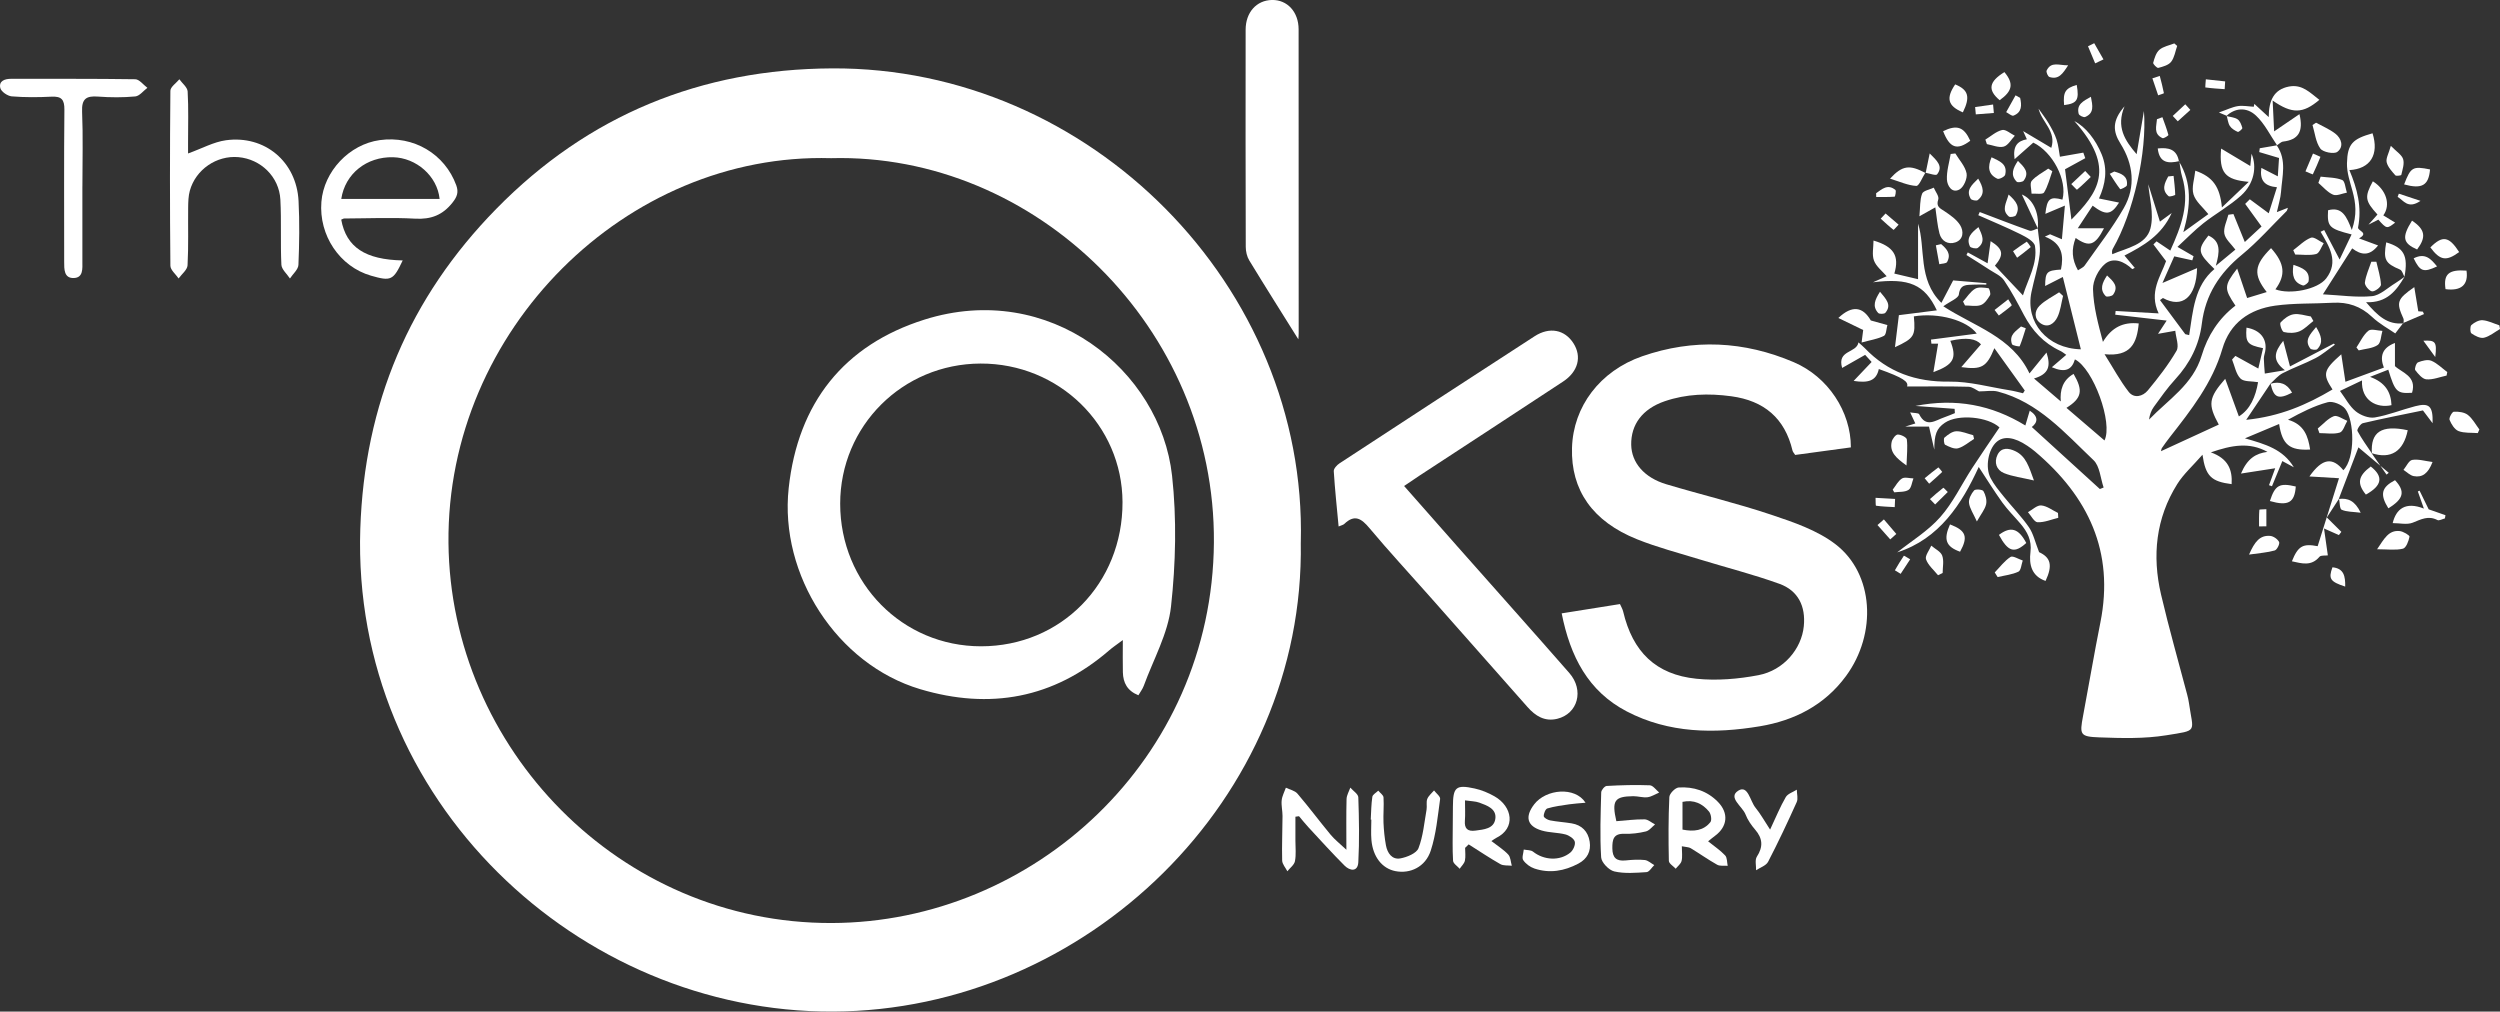<?xml version="1.0" encoding="UTF-8"?>
<svg id="Layer_2" data-name="Layer 2" xmlns="http://www.w3.org/2000/svg" viewBox="0 0 1035.4 418.96">
  <rect x="0" y="0" width="1035.4" height="418.96" fill="#333333" stroke="none"/>
  <defs>
    <style>
      .cls-1 {
        fill: #fff;
      }
    </style>
  </defs>
  <g id="Layer_1-2" data-name="Layer 1">
    <g>
      <path class="cls-1" d="m538.73,224.66c1.76,106.31-89,193.85-193.72,194.29-105.42.45-199.49-87.43-195.79-199.91,1.7-51.73,20.27-95.74,56.27-132.49,38.14-38.94,84.92-57.94,139.11-58.23,106.97-.58,196.84,90.37,194.14,196.33Zm-194.55-159.15c-84.8-2.47-159.25,71.16-158.44,159.29.78,85.08,70.91,157.73,158.71,157.48,83.58-.24,157.58-67.78,158.3-157.52.71-88.95-73.97-161.49-158.56-159.25Z"/>
      <path class="cls-1" d="m843.96,94.61c.31,3.62,1.21,7.3.78,10.83-.64,5.25-2.33,10.36-3.4,15.57-2.57,12.43,6.47,23.33,20.47,23.66-2.51-10.08-4.97-19.92-7.47-29.95-2.36,1.2-4.64,2.37-7.32,3.73.07-5.88.67-6.42,6.55-6.81,1.13-5.64.7-10.77-6.66-13.65.71-.32,1.43-.65,2.14-.97,1.33.56,2.65,1.12,4.91,2.07.42-4.7.81-9.1,1.24-13.94-3.14,1.33-5.45,2.3-8.09,3.42.66-6.34,1.96-7.29,7.07-5.89,2.16-8.05-4.13-19.83-12.07-23.61-2.45,2.17-4.68,4.14-7.75,6.86-.81-5.62,1.34-7.54,5.09-8.25-.43-.94-.76-1.67-1.54-3.38,4.28,2.54,7.78,4.62,11.66,6.93,2.21-6.81-3.91-10.61-5.28-16.21,1.41,2.02,2.94,3.96,4.19,6.07,1.26,2.14,2.51,4.36,3.27,6.71.8,2.46,1.02,5.11,1.39,7.11,3.49-.61,6.59-1.16,9.69-1.7.27.77.54,1.53.81,2.3-2.79,1.53-5.58,3.06-8.38,4.59.81,6.44,1.72,13.55,2.64,20.84,10.72-10.93,18.85-21.05,1.22-40.79,4.66,2.36,8.82,7.68,11.32,13.8,2.56,6.26,1.57,12.3-1.13,18.25,3.09.63,5.62,1.15,8.32,1.7-3.29,5.18-5.43,5.42-10.94,1.28-2.04,3.1-4.05,6.16-6.15,9.35h10.86c-3.65,7.13-6.13,7.97-11.74,4.02-1.82,4.69-1.6,8.86.95,13.4,1.2-.82,2.23-1.19,2.74-1.93,5.52-7.9,11.5-15.54,16.26-23.88,5.02-8.79,3.92-18.19-1.37-26.61-3.23-5.15-3.54-9.52,1.66-15.51-3.56,8.58.12,14.11,5,19.84,1.05-6.18,2.09-12.36,3.03-17.89,1.32,16.95-4.29,42.14-12.87,57.01-.31.54-.46,1.17-.25,2.31,6.04-2.6,14.05-3.86,15.82-10.69,1.58-6.11-.53-13.17-.9-18.29,1.22,3.91,2.94,9.44,4.82,15.48,1.4-1.02,2.65-1.93,4.88-3.56-4.23,9.32-11.73,13.57-19.56,17.61,1.75,2.09,2.98,3.56,4.26,5.09-.55.28-.97.59-1.04.52-3.31-3.18-7.76-5.02-11.21-2.2-2.79,2.29-5.14,6.98-5.04,10.53.19,7.27,2.16,14.48,4.11,21.82,3.62-6.03,8.42-8.34,14.83-7.64-.77,8.26-3.3,13.82-14.16,12.74,3.69,5.86,6.45,11.04,10.01,15.6,2.24,2.86,5.87,1.87,7.91-.6,4.3-5.21,8.51-10.6,11.89-16.41,1.16-1.99-.26-5.49-.51-8.3-2.34.42-4.69.83-7.15,1.27.75-1.14,1.75-2.69,3.58-5.49-7.54-.86-14.42-1.65-21.3-2.44.05-.51.1-1.02.16-1.54,5.58.31,11.16.63,17.82,1-4.18-8.81.86-15.36,3.07-21.64-1.99-2.63-3.61-4.78-5.24-6.92.43-.43.87-.85,1.3-1.28,1.75,1.18,3.49,2.35,5.69,3.83,4.48-9.88,8.25-19.64,4.87-30.7-.62-2.03-.77-4.21-1.13-6.32l-.12.12c5.32,8.85,4.94,18.25,1.78,29.27,4.36-3.14,7.46-5.38,10.36-7.47-2.25-2.84-5.25-5.19-6.15-8.17-.88-2.9.4-6.44.74-9.83,7.37,2.57,10.2,6.74,11.03,15.23,3.43-3.27,6.85-6.53,11.11-10.6-9.93-.85-12.31-3.87-11.44-13.78,4.24,2.53,8.04,4.8,12.08,7.22.14-1.37.33-3.22.52-5.08,2.33,5.42,1.07,12.43-4.32,17.3-4.76,4.31-10.53,7.49-15.61,11.48-3.68,2.9-6.96,6.31-10.75,9.8,2.97,1.71,4.82,2.79,6.67,3.86-.18.57-.35,1.14-.53,1.7-2.24-.49-4.48-.99-7.47-1.64-1.56,3.52-3.33,7.51-4.89,11.03,4.64-1.99,9.23-3.96,14.34-6.16-.29,12.18-6.22,16.79-14.14,12.38-.41.29-.81.57-1.22.86,3.49,4.71,6.98,9.41,10.47,14.12l1.62.39c1.58-9.99,2.15-20.42,10.46-27.37-6.96-6.74-7.17-7.94-2.5-13.87,5.25,2.38,4.7,6.77,3.08,12.52,3.51-2.9,5.88-4.86,8.09-6.69-1.71-2.33-4.13-4.28-4.56-6.6-.45-2.43,1.02-5.22,1.66-7.85l2.1-.28c1.51,3.7,3.01,7.41,4.71,11.58,2.22-2.06,5-4.64,6.93-6.43-2.63-3.63-4.71-6.5-6.78-9.36.64-.64,1.28-1.27,1.92-1.91,2.38,1.76,4.77,3.53,7.84,5.8,1.02-3.24,2.13-6.78,3.4-10.78-5.12-.48-7.2-2.8-6.46-8.02,2.3,1.18,4.24,2.17,6.82,3.5.19-2.99.36-5.53.5-7.6-3.1-.92-5.65-1.69-8.2-2.45.07-.53.14-1.05.22-1.58,2.39-.41,4.78-.82,7.18-1.23l-.1.1c4.19,6.06,2.18,12.72,1.73,19.19-.18,2.6-1.04,5.15-1.73,8.39,1.88-.73,3.13-1.22,4.57-1.79-.23.58-.27,1.11-.56,1.39-6.13,6.09-11.89,12.63-18.53,18.09-9.21,7.56-15.08,16.53-16.55,28.5-1.08,8.81-4.95,16.46-11.02,23.06-3.25,3.54-6.04,7.52-8.87,11.42-1.08,1.48-1.7,3.3-1.98,5.26,7.99-8.3,18.2-14.53,21.78-26.47,2.47-8.24,7.04-15.42,14.01-20.73-4.77-7.07-4.77-8.24.72-15.34,1.5,4.43,2.74,8.11,4.12,12.19,2.19-.67,5.08-1.55,8.12-2.47-5.68-7.24-5.23-11.18,1.79-18.19,5.68,6.37,6.18,11.1,1.8,17.06,5.93,2.29,17.5.09,21.04-4.53,5.32-6.95,1.27-13.18-2.32-19.31.5-.24.99-.47,1.49-.71,2.03,3.87,4.05,7.75,6.38,12.2,1.63-3.4,3.27-6.83,4.97-10.39-9.39-2.39-10.14-3.19-9.75-10.01,5.86-1.6,7.71,2.64,9.84,8.18,2.23-6.34,1.63-11.2.27-16.18-1.03-3.76-2.37-7.65-2.28-11.46.19-8.04,2.32-10.09,10.59-12.42,2.76,8.78-.83,14.75-9.59,15.25,3.25,7.65,5.24,15.39,3.6,23.71-.29,1.47,4.71,2.19.39,4.57,3,1.11,5.22,1.93,7.9,2.92-3.56,4.54-7.03,4.04-10.73,1.21-3.96,6.22-7.73,12.14-12.12,19.04,7.26.37,13.86,1.38,20.31.76,3.37-.32,6.49-3.46,9.69-5.39,1.32-.8,2.54-1.75,3.8-2.64,0,0,0,0,0,0-3.39,5.69-7.18,10.86-15.92,10.54,4.85,5.7,8.95,9.45,15.51,8.73l-.13-.13c-.97,1.26-1.93,2.53-3.3,4.32-2.65-1.84-6.52-3.93-9.62-6.85-4.71-4.43-10.01-6.21-16.32-5.85-7.95.45-15.99.1-23.83,1.2-10.6,1.49-18.7,7.13-21.84,17.9-4.13,14.14-12.96,25.35-21.79,36.62-1.13,1.44-2.19,2.93-3.23,4.43-.25.37-.27.89-.4,1.33,8.02-3.69,15.99-7.36,23.94-11.02-4.53-8.34-4.32-10.97,2.66-18.96,2.03,5.58,3.78,10.42,5.66,15.58,4.72-2.92,6.95-8.22,7.95-14.19-2.68-.47-5.87-.09-7.28-1.5-1.89-1.9-2.39-5.18-3.49-7.87.46-.5.92-1.01,1.38-1.51,3.03,1.67,6.06,3.35,9.49,5.24.6-2.56,1.28-5.49,1.96-8.44-6.55-1.33-7.3-2.3-6.86-8.5,5.75.97,8.7,4.71,7.74,9.87-.18.98-.56,1.96-.55,2.93.03,2.08.26,4.15.4,6.22,2.3-.38,4.6-.76,8.32-1.38-5.32-4.08-4.47-7.47-.68-12.19,1.02,3.88,1.76,6.69,2.79,10.61,5.84-3.04,11.99-6.25,18.14-9.45.15.15.31.29.46.43-2.67,1.89-5.17,4.09-8.04,5.59-4.41,2.3-9.16,3.94-13.57,6.22-1.96,1.01-3.46,2.92-5.16,4.41l.13-.14c-3.09,4.6-6.17,9.2-10.1,15.06,14.02-1.42,25.11-6.25,35.75-12.58-4.19-6.37-3.85-7.98,3.63-14.56.63,4.16,1.16,7.66,1.72,11.38,4.86-1.79,10.19-3.75,15.92-5.87-1.7-4.44-.92-8.11,4.59-10.21v9.59c2.78,2.68,9.18,4.13,7.08,11.05-6.26.38-7-.31-9.84-9.57-2.23.87-4.42,1.73-7.57,2.97,6.31,2.3,8.68,6.27,8.9,11.72-5.95,1.38-12.66-1.82-12.21-10.24-3.19,1.52-6.04,2.88-9.13,4.35,2.32,3.12,3.95,6.36,6.52,8.44,2.05,1.66,5.42,2.96,7.89,2.55,5.68-.96,11.13-3.21,16.74-4.66,5.79-1.49,7.42-.14,7.21,7.04-1.42-1.88-2.83-3.76-4-5.3-8.11,1.68-16.53,3.32-24.87,5.28-1.01.24-2.56,2.66-2.26,3.22,1.74,3.25,3.95,6.26,6.01,9.34,0,0-.15-.15-.15-.15,2.06,2.96,4.12,5.92,6.19,8.89.31-.25.62-.49.93-.74-4.3-3.61-8.61-7.22-12.57-10.54-2.55,6.7-5.35,14.04-8.15,21.38l.15-.15c-1.84,2.82-3.68,5.64-5.08,7.8,2.53,2.51,4.28,4.24,6.02,5.97l-1.03,1.33c-1.67-.74-3.33-1.48-6.16-2.74.6,4.25,1.1,7.72,1.59,11.15-1.09.16-2.88-.13-3.48.59-3.39,4.02-7.31,2.74-11.41,1.86,2.56-6.4,4.61-7.43,10.67-6.26,3.03-9.64,6.02-19.17,8.84-28.15-3.22-.19-7.35-.44-12.25-.73,5.36-7.63,9.58-8.06,14.05-2.58,5-4.99,4.59-20.58.79-25.41-1.42-1.81-5.16-3.32-7.25-2.76-5.61,1.5-10.91,4.19-16.47,7.26,6.75,1.95,8.32,6.85,9.17,12.34-8.46.47-11.55-1.97-12.84-10.58-4.3,1.81-8.48,3.56-14.16,5.94,8.52,2.44,15.75,4.48,20.26,11.99-1.93-1.04-3.33-1.8-4.77-2.57-1.5,3.65-2.9,7.04-4.29,10.42-.41-.14-.82-.29-1.23-.43.91-2.47,1.81-4.94,2.57-7.02-4.55.71-8.76,1.36-14.18,2.2,2.65-6.27,6.16-8.36,10.97-8.98-7.48-4.14-14.78-2.8-23.44.2,7.12,2.56,8.98,7.16,8.6,13.16-8.37-1.07-10.8-3.24-12.07-12.18-4.03,4.61-7.85,8-10.45,12.15-8.88,14.16-10.45,29.7-6.72,45.71,3.25,13.93,7.21,27.69,10.84,41.53.3,1.12.55,2.27.72,3.42,1.77,12.36,3.96,11.23-9.41,13.39-9.08,1.47-18.52,1.2-27.77.86-7.97-.29-8.13-1.15-6.68-8.83,2.44-12.92,4.61-25.89,7.19-38.78,5.86-29.32-5.04-52.13-27.02-70.74-1.01-.86-2.1-1.64-3.2-2.39-5.46-3.69-9.89-4.21-12.84-1.56-3.34,3.01-4.76,10.39-2.42,14.9,1.43,2.77,3.5,5.23,5.47,7.68,3.44,4.28,7.32,8.23,10.43,12.72,1.82,2.64,2.52,6.06,4.19,10.29,4.7,2.18,5.77,5.32,2.68,11.92-5.86-2.03-6.89-6.85-6.25-11.97.6-4.85-1.3-8.39-4.18-11.78-2.48-2.92-5.24-5.62-7.47-8.72-3.4-4.72-6.46-9.69-9.78-14.73-6.97,15.22-16.25,29.76-33.76,35.37,5.74-4.58,12.66-8.78,17.79-14.56,5.31-5.98,8.83-13.54,13.25-20.34,3.66-5.63,7.48-11.15,11.32-16.85-4.69-4.36-17.02-5.69-22.62-1.93-3.53,2.37-4.37,4.95-4.38,11.15-.69-3.02-1.38-6.04-2.19-9.55h-9.87c1.63-.51,2.77-.86,4.2-1.31-.69-1.47-1.28-2.73-2.14-4.58,1.68.32,3.44.18,3.74.77,2.89,5.8,6.76,2.49,10.38,1.27,1.5-.5,2.94-1.16,4.41-1.74-.04-.59-.08-1.18-.12-1.77-5.11-.38-10.22-.76-16.21-1.2,16.71-3.29,31.55-.46,45.51,8.09.71-2.41,1.21-4.1,1.82-6.14,3.76,2.48,3.29,4.9.85,6.77,9.66,8.8,18.92,17.24,28.19,25.69.52-.21,1.04-.42,1.56-.63-1.33-3.84-1.57-8.84-4.19-11.33-11.85-11.25-22.82-24.01-39.58-28.4-2.32-.61-4.94-.08-7.83-.08-1.03-.47-2.7-1.88-4.41-1.92-8.6-.23-17.22-.11-25.39-.11.65-1.95-1.46-3.59-11.71-7.23-1.04,4.98-4.49,5.86-10.42,4.92,2.78-2.93,4.86-5.12,7.44-7.84-.76-.84-2.01-2.21-2.68-2.95-3.35,1.9-6.3,3.58-9.53,5.42-2.21-7.56,6.03-6.04,6.76-10.58.79.72,1.78,1.5,2.64,2.4,9.57,9.97,21.15,14.03,35.02,13.85,8.31-.11,16.65,2.27,24.97,3.58,1.86.29,3.68.81,5.52,1.23.24-.38.49-.76.73-1.14-4.04-5.62-8.07-11.24-12.59-17.52-3.16,7.8-5.27,9.01-13.7,7.84,3.07-3.54,5.57-6.44,8.16-9.44-2.08-2.35-5.93-2.99-12.7-1.46,2.76,7.15,1.55,9.82-7.02,12.99.73-4.36,1.33-8,1.96-11.8h-2.78c-.06-.56-.12-1.12-.18-1.69,6.39-.83,12.77-1.66,18.96-2.47-4.03-5.5-15.74-8.81-26.05-7.15.72,8.09.22,9.03-7.82,12.77.58-4.76,1.06-8.71,1.62-13.27,4.77-.6,10.28-1.3,15.72-1.99-5.06-10.72-11.45-13.49-26.46-11.62,1.9-.84,3.8-1.68,5.68-2.51-1.8-2.12-4.32-4-5.25-6.48-.91-2.41-.2-5.43-.2-8.3,8.45,2.48,10.79,6.36,8.63,13.68,3.46.82,6.92,1.64,9.82,2.32v-22.97c3.25,10.06-.25,23.04,9.67,32.78,1.83-3.49,3.34-6.37,4.87-9.3,4.02.33,8.88.74,13.75,1.15l-.02.58c-1.79,0-3.59-.08-5.37.02-2.74.15-5.47-.26-6,4.06-.2,1.6-3.56,2.81-6.44,4.9,12.7,8.29,28.53,12.61,35.69,27.81,2.52-3.09,4.5-5.52,7.05-8.65,1.84,5.63,1,8.91-5.18,10.75,4.12,3.53,7.54,6.45,11.1,9.5-.41-4.63.75-8.82,5.3-11.4,4.03,6.92,3.45,10.02-2.96,14.06,5.32,4.56,10.51,9.01,15.75,13.5,3.59-7.19-4.59-29.73-12.24-33.58-1.27,4.3-4,5.68-9.56,3.25,2.24-1.93,4.01-3.44,5.97-5.13-.72-.48-1.58-1.22-2.56-1.68-6.76-3.17-11.52-8.29-14.97-14.83-2.58-4.89-5.16-9.81-8.26-14.37-1.31-1.93-3.91-3-5.98-4.37-3.16-2.08-6.38-4.07-9.57-6.09.19-.36.38-.72.56-1.08,2.68,1.48,5.36,2.95,8.2,4.51.44-3.22.83-6.05,1.26-9.18,5.33,3.35,5.54,5.68,1.77,10.17,3.63,3.85,7.23,7.66,11.61,12.29,2.18-6.97,6.11-13.15,4.99-20.41-.3-1.93-3.69-3.77-6.03-4.93-5.71-2.84-11.62-5.26-17.45-7.86.2-.44.39-.88.59-1.32,6.87,2.6,13.71,5.29,20.64,7.72.94.33,2.31-.59,3.49-.94,0,0,0,.03,0,.03Z"/>
      <path class="cls-1" d="m646.78,254.03c8.51-1.36,16.19-2.58,24.15-3.85.47,1.07,1.07,2.05,1.32,3.11,3.93,16.64,13.48,26.11,30.36,27.82,8.44.86,17.31.12,25.67-1.48,10.48-2.01,17.84-10.9,18.78-20.25.83-8.24-2.3-14.77-10.09-17.58-10.92-3.94-22.23-6.8-33.34-10.21-8.58-2.64-17.31-4.91-25.62-8.24-18.48-7.41-27.45-20.4-26.95-37.85.48-17.14,11.59-31.87,29.08-37.95,21.19-7.36,42.24-6.31,62.78,2.46,14.16,6.05,23.66,20.45,23.64,35.28-7.6,1.03-15.28,2.07-23.07,3.13-.45-.72-.96-1.22-1.1-1.8-3.19-13.46-11.83-20.67-25.36-22.5-9.37-1.27-18.64-1.01-27.6,2.07-9.24,3.18-13.98,9.66-13.85,18,.12,7.39,5.35,13.62,14.5,16.36,14.5,4.34,29.26,7.86,43.6,12.67,9.2,3.08,18.95,6.4,26.49,12.17,15.96,12.23,17.27,37.01,4.39,54.57-8.88,12.11-21.38,18.45-35.72,20.84-18.82,3.13-37.63,2.94-55.08-6.15-16.03-8.34-23.44-22.79-26.98-40.64Z"/>
      <path class="cls-1" d="m581.53,201.29c7.65,8.68,14.87,16.89,22.11,25.08,15.44,17.45,30.96,34.82,46.3,52.35,6.25,7.14,3.54,16.94-5.05,18.99-5.16,1.23-8.99-1.18-12.27-4.9-13.55-15.34-27.1-30.68-40.67-46-8.27-9.34-16.76-18.51-24.77-28.07-3.31-3.95-6.12-5.89-10.43-1.75-.44.42-1.16.54-2.35,1.06-.73-7.86-1.54-15.37-2.01-22.91-.07-1.06,1.34-2.57,2.45-3.29,26.86-17.58,53.75-35.12,80.7-52.57,6.24-4.04,12.51-2.75,16.12,2.89,3.53,5.51,1.99,11.71-4.28,15.85-19.86,13.09-39.79,26.07-59.69,39.1-1.9,1.24-3.76,2.54-6.16,4.16Z"/>
      <path class="cls-1" d="m537.71,140.52c-6.82-10.92-13.66-21.72-20.31-32.65-.97-1.59-1.45-3.72-1.46-5.6-.09-29.98-.09-59.96-.05-89.94,0-7.23,4.52-12.22,10.92-12.34,6.34-.11,11.01,4.95,11.02,12.12.03,41.97.03,83.94.03,125.91,0,.96-.11,1.93-.14,2.49Z"/>
      <path class="cls-1" d="m77.89,63.56c5.81-2.09,10.6-4.77,15.66-5.47,16.12-2.21,29.26,8.87,30.1,25.13.45,8.8.32,17.66-.05,26.47-.08,1.93-2.29,3.77-3.52,5.65-1.23-1.9-3.44-3.75-3.54-5.7-.43-8.97.05-18-.42-26.97-.5-9.46-8.12-16.79-17.41-17.59-9-.77-17.64,5.1-20.09,13.91-.61,2.2-.66,4.6-.69,6.92-.09,7.99.18,16-.25,23.97-.1,1.88-2.41,3.64-3.7,5.45-1.19-1.76-3.4-3.51-3.41-5.29-.23-24.15-.23-48.3,0-72.45.02-1.6,2.42-3.17,3.71-4.76,1.2,1.68,3.34,3.31,3.44,5.06.4,6.97.17,13.98.17,20.98,0,1.61,0,3.21,0,4.68Z"/>
      <path class="cls-1" d="m141.32,90.97c2.1,11.44,9.95,16.58,25.46,16.89-3.89,8.27-4.8,8.71-13.11,6.32-12.97-3.74-21.67-16.68-20.56-30.58,1.01-12.66,11.54-23.81,24.15-25.57,14.05-1.96,26.97,5.73,31.7,18.69,1.05,2.87.37,4.76-1.52,7.15-4.07,5.17-8.86,7.06-15.47,6.69-9.77-.55-19.6-.11-29.41-.07-.31,0-.61.23-1.25.48Zm.02-8.59h40.73c-.99-9.5-9.66-17.04-19.29-17.26-10.89-.25-19.85,6.78-21.44,17.26Z"/>
      <path class="cls-1" d="m34.12,77.2c0,10.33,0,20.66,0,30.99,0,2.99.45,6.88-3.63,6.96-4.02.08-3.91-3.68-3.91-6.77.01-20.99-.12-41.98.09-62.97.04-4.24-1.26-5.57-5.36-5.37-5.48.27-11,.32-16.46-.13-1.74-.15-4.39-1.97-4.73-3.47-.66-2.85,1.75-3.8,4.46-3.8,17.14.04,34.29-.08,51.43.18,1.7.03,3.36,2.31,5.03,3.55-1.66,1.25-3.24,3.4-5.01,3.57-5.11.48-10.32.44-15.46.06-4.85-.36-6.79.92-6.57,6.24.43,10.31.13,20.65.13,30.98Z"/>
      <path class="cls-1" d="m557.62,351.94c0-8.08-.1-14.55.07-21,.04-1.59,1.01-3.16,1.56-4.74,1.15,1.34,3.26,2.64,3.31,4.02.3,8.95.49,17.93,0,26.87-.22,4.12-3.49,3.63-5.72,1.39-5.16-5.16-10.05-10.6-15.02-15.95-1.33-1.44-2.55-2.99-3.82-4.49-.5.07-.99.14-1.49.21,0,3.32,0,6.64,0,9.96,0,2.83.34,5.73-.19,8.45-.3,1.54-2.05,2.8-3.15,4.18-.75-1.48-2.11-2.95-2.15-4.46-.16-6.14.13-12.3.15-18.45,0-2.16-.57-4.34-.35-6.46.18-1.79,1.13-3.5,1.74-5.24,1.62.8,3.71,1.2,4.79,2.46,4.74,5.56,9.12,11.43,13.78,17.06,1.62,1.95,3.67,3.53,6.48,6.18Z"/>
      <path class="cls-1" d="m696.55,350.5c0,2.5.31,4.38-.11,6.07-.3,1.2-1.58,2.16-2.43,3.22-.99-1.08-2.82-2.15-2.84-3.26-.19-8.81-.21-17.63.2-26.43.07-1.44,2.42-3.85,3.85-3.95,6.17-.41,11.85,1.43,16.29,5.98,4.52,4.63,3.97,10.19-1.19,14.01-.9.66-1.75,1.39-2.89,2.3,2.55,2.05,5.05,3.71,7.05,5.84.88.94.74,2.84,1.06,4.3-1.47-.12-3.2.21-4.38-.45-3.75-2.1-7.26-4.61-10.94-6.84-.78-.47-1.86-.43-3.67-.8Zm.27-6.92c4.7.94,8.71.46,11.56-3.1.66-.82.25-3.36-.57-4.36-2.72-3.3-6.28-5.04-10.99-4.02v11.47Z"/>
      <path class="cls-1" d="m669.46,340.1c3.81-.29,7.73-.81,11.64-.76,1.46.02,2.9,1.37,4.35,2.12-1.26,1-2.38,2.55-3.79,2.89-2.88.7-5.93,1.08-8.89.98-4.59-.16-5.03,2.39-5,6.02.04,3.9,1.66,5.4,5.49,5.01,2.64-.27,5.34-.45,7.95-.17,1.37.15,2.62,1.37,3.92,2.11-1.06,1.01-2.08,2.83-3.2,2.9-4.46.29-9.1.69-13.36-.29-2.23-.51-5.31-3.7-5.44-5.84-.55-8.94-.21-17.93.03-26.9.02-.95,1.43-2.62,2.26-2.66,5.95-.33,11.92-.51,17.87-.27,1.33.05,2.59,1.94,3.88,2.98-1.6.69-3.16,1.75-4.83,1.96-1.93.24-3.95-.45-5.93-.43-7.77.1-8.95,1.78-6.98,10.37Z"/>
      <path class="cls-1" d="m606.79,351.12c0,1.79.28,3.64-.09,5.34-.27,1.22-1.41,2.24-2.16,3.35-.96-1.11-2.67-2.16-2.74-3.32-.3-4.97-.13-9.96-.12-14.94,0-2.49.05-4.98.06-7.48.03-8.08,1.22-9.2,9-7.51,2.85.62,5.68,1.8,8.23,3.25,7.41,4.21,8.97,13.17.69,17.23-.58.29-1.1.71-1.98,1.29,2.7,2.1,5.12,3.59,6.98,5.6.99,1.07,1.01,3.05,1.47,4.62-1.6-.19-3.45.07-4.74-.66-4.48-2.54-8.76-5.43-13.12-8.18-.49.48-.98.95-1.47,1.43Zm-.05-19.64c0,3.24.16,5.84-.04,8.41-.25,3.31,1.13,4.54,4.33,4.12,3.47-.47,7.65-.74,8.27-4.81.64-4.19-3.38-5.6-6.64-6.79-1.6-.58-3.42-.56-5.92-.93Z"/>
      <path class="cls-1" d="m656.67,332.46c-2.66.25-4.71.35-6.74.65-3.05.45-6.14.84-9.07,1.71-.8.24-1.55,2.12-1.5,3.21.03.64,1.62,1.55,2.62,1.74,2.93.56,5.93.74,8.88,1.22,4.28.7,6.86,3.39,7.52,7.57.63,4-1,7.16-4.66,9.1-5.82,3.09-11.94,4.17-18.27,2.03-1.76-.6-3.57-1.94-4.6-3.46-.65-.97.11-2.89.23-4.38,1.3.27,2.92.14,3.84.87,4.46,3.54,11.06,3.99,15.45.38,1.16-.95,2.19-3.23,1.84-4.52-.34-1.28-2.35-2.59-3.86-2.99-3.19-.83-6.63-.69-9.78-1.61-6.18-1.8-7.11-5.75-3.15-10.89,4.88-6.33,16.91-7.43,21.24-.64Z"/>
      <path class="cls-1" d="m567.71,339.45c.18-3.15.19-6.34.66-9.45.15-.95,1.6-1.7,2.45-2.54.76.93,2.12,1.82,2.18,2.79.22,3.48-.15,6.99-.01,10.47.13,3.13.45,6.29,1.01,9.37.59,3.22,2.53,6.05,5.99,5.42,2.75-.5,6.67-2.11,7.49-4.22,1.94-5,2.39-10.58,3.34-15.95.26-1.46-.21-3.13.3-4.45.52-1.33,1.84-2.36,2.8-3.52.89,1.19,2.67,2.5,2.52,3.54-1,7.19-1.65,14.58-3.89,21.41-2.21,6.76-8.55,9.67-14.65,8.46-5.47-1.08-9.3-5.9-9.91-12.86-.25-2.81-.04-5.65-.04-8.48-.08,0-.17,0-.25,0Z"/>
      <path class="cls-1" d="m733.11,343.57c2.46-5.23,4.19-9.49,6.48-13.43.83-1.43,3.01-2.08,4.58-3.09.01,1.73.6,3.72-.05,5.16-3.75,8.33-7.64,16.61-11.85,24.72-.83,1.59-3.27,2.35-4.97,3.49.06-1.9-.56-4.25.32-5.61,2.67-4.12,2.44-7.56-.72-11.22-1.61-1.87-3.1-4.02-3.98-6.3-1.3-3.34-7.44-7.03-2.99-9.83,4.01-2.53,4.89,4.32,7.1,7.02,2.04,2.49,3.62,5.36,6.07,9.1Z"/>
      <path class="cls-1" d="m943.06,60.17c-2.85-4.15-5.12-8.91-8.7-12.28-4.02-3.78-8.87-3.11-12.3.18l.15-.12c-.6-.25-1.19-.5-3.23-1.36,3.3-1.15,5.51-2.27,7.85-2.64,2.13-.33,4.39.15,6.59.27.08-.4.16-.8.24-1.2,1.65,1.51,3.29,3.03,5.96,5.48.02-6.92,2.13-11.43,8.35-12.65,5.52-1.08,8.77,2.56,12.62,5.5-6.81,5.76-11.28,5.92-19.35.3.23,4.67.42,8.56.62,12.76,3.93-2.67,7.08-4.82,10.49-7.14,1.75,7.33-.52,10.63-6.76,11.36-.92.11-1.75,1.06-2.64,1.64-.01.01.09-.08.09-.08Z"/>
      <path class="cls-1" d="m801.53,85.88c-2.23,1.25-3.78,2.12-6.59,3.7.37-3.82.15-6.82,1.12-9.36.48-1.26,3.15-1.69,4.82-2.5.69,1.65,2.3,3.6,1.87,4.88-1.02,3.04.72,3.63,2.62,4.9,2.4,1.61,5.02,3.42,6.47,5.8,1.48,2.43,1.44,5.93-2.03,7.1-3.03,1.01-5.74-.54-6.57-3.74-.86-3.31-1.11-6.79-1.71-10.79Z"/>
      <path class="cls-1" d="m770.99,141.87c.44-3.38.6-4.65.67-5.19-3.56-1.73-6.71-3.26-10.29-4.99,5.81-5.5,10.2-4.58,13.44,1.03,2.69.75,4.78,1.33,6.87,1.91-.45,1.55-.45,3.97-1.43,4.47-2.51,1.28-5.45,1.71-9.27,2.76Z"/>
      <path class="cls-1" d="m842.38,198.99c-5.04-1.18-8.94-1.63-12.43-3.06-3.11-1.27-4.17-4.45-2.67-7.55,1.58-3.27,4.68-2.79,7.34-1.54,4.45,2.1,5.66,6.42,7.76,12.15Z"/>
      <path class="cls-1" d="m982.35,187.82c-.65-8.96,3.98-11.96,14.84-9.63-1.79,8.81-7.02,12.11-14.99,9.48,0,0,.15.15.15.15Z"/>
      <path class="cls-1" d="m1003.88,210.65c-.96-2.72-1.74-4.91-2.51-7.11.24-.11.48-.21.72-.32,1.33,2.72,2.66,5.45,3.77,7.72,2.44.86,4.7,1.65,6.96,2.44-.08.44-.16.89-.24,1.33-1.05.25-2.38,1.04-3.11.67-3.76-1.96-6.77-.28-10.22,1.09-2.36.94-5.4.18-8.3.18,1.41-5.81,5.24-9.04,12.93-6.01Z"/>
      <path class="cls-1" d="m985.01,90.97c-.95.48-1.92.97-4.09,2.07,1.85-2.09,2.8-3.15,3.73-4.19-5.2-5.71-5.41-7.28-1.91-13.76,5.54,3.47,7.54,9.71,4.33,14.11,1.6.98,3.19,1.95,4.9,3-3.42,2.65-3.5,2.63-6.96-1.23Z"/>
      <path class="cls-1" d="m959.22,50.82c2.67,1.47,5.55,2.66,7.94,4.5,2.66,2.04,3.63,5.5.86,7.58-1.37,1.02-5.95.13-7.03-1.37-1.91-2.66-2.25-6.44-3.24-9.75.49-.32.98-.64,1.46-.96Z"/>
      <path class="cls-1" d="m809.82,63.55c1.64,2.73,4.09,5.31,4.66,8.26.4,2.04-1.17,5.68-2.94,6.66-3.2,1.77-5.08-1.7-5.2-4.06-.18-3.51.96-7.09,1.55-10.64.65-.07,1.29-.15,1.94-.22Z"/>
      <path class="cls-1" d="m854.44,122.54c-.74,2.96-1.05,6.13-2.35,8.82-1.24,2.57-3.83,4.63-6.86,2.61-2.85-1.91-2.73-5.14-.55-7.32,2.29-2.29,5.38-3.76,8.12-5.59.54.5,1.09.99,1.63,1.49Z"/>
      <path class="cls-1" d="m995.43,133.9c0-.65.22-1.39-.02-1.93-3.06-6.78-2.73-8.01,4.49-13.06.58,3.51,1.08,6.55,1.65,10.01.15.01,1.03.08,1.91.15l.45,1.02c-2.87,1.23-5.74,2.46-8.61,3.69,0,0,.13.13.13.13Z"/>
      <path class="cls-1" d="m1026.21,179.37c-2.69-.22-5.57.08-7.99-.84-1.63-.63-2.97-2.84-3.71-4.64-.33-.81,1.08-3.35,1.78-3.38,1.94-.09,4.34.2,5.78,1.32,1.97,1.53,3.23,3.98,4.79,6.04-.22.5-.44,1-.66,1.5Z"/>
      <path class="cls-1" d="m797.41,71.53c-1.25,1.93-2.6,5.53-3.75,5.47-3.48-.19-6.89-1.79-10.88-3.01,5.13-5.58,8.15-5.85,14.74-2.31l-.12-.15Z"/>
      <path class="cls-1" d="m958.11,132.94c-1.93,1.48-3.68,3.42-5.85,4.31-1.9.77-4.38.76-6.39.26-.79-.2-1.85-3.4-1.36-3.94,1.4-1.55,3.42-3.09,5.4-3.41,2.27-.38,4.76.55,7.15.91.35.63.7,1.26,1.05,1.88Z"/>
      <path class="cls-1" d="m984.5,227.47c2.95-4.33,4.73-7.97,9.32-7.53,1.51.14,4.2,1.79,4.1,2.32-.35,1.84-1.4,4.65-2.71,4.98-3,.74-6.32.24-10.7.24Z"/>
      <path class="cls-1" d="m1013.27,155.55c-2.79.59-5.62,1.77-8.35,1.56-1.66-.13-3.39-2.22-4.61-3.8-.41-.54.38-2.94,1.13-3.24,1.7-.68,4.01-1.29,5.54-.65,2.42,1.01,4.41,3.07,6.58,4.68l-.28,1.44Z"/>
      <path class="cls-1" d="m995.83,114.64c-.6-1.03-.95-2.62-1.83-2.99-6.16-2.59-6.98-4.05-5.72-11.27,7.38,2.19,9.16,5.54,7.56,14.24,0,0,0,.01,0,.01Z"/>
      <path class="cls-1" d="m949.77,103.62c2.41-1.8,4.62-4.12,7.32-5.17,1.28-.5,3.5,1.45,5.3,2.29-1.02,1.56-1.79,4.12-3.13,4.47-2.73.7-5.76.21-8.67.21-.27-.6-.55-1.2-.82-1.8Z"/>
      <path class="cls-1" d="m826.14,237.08c2.14-2.21,4.03-4.79,6.54-6.42.96-.62,3.33.92,5.06,1.48-.57,1.6-.71,4.11-1.79,4.62-2.64,1.24-5.71,1.55-8.61,2.24-.4-.64-.8-1.28-1.2-1.92Z"/>
      <path class="cls-1" d="m931.47,229.68c2.31-5.33,4.51-8.09,8.75-7.73,1.35.11,3.11,1.33,3.69,2.53.37.75-.87,3.23-1.8,3.5-3.05.87-6.28,1.07-10.65,1.71Z"/>
      <path class="cls-1" d="m852.45,214.46c-2.86.69-5.75,1.95-8.57,1.83-1.39-.06-2.66-2.69-3.98-4.16,1.84-1.01,3.75-2.95,5.49-2.8,2.39.21,4.64,2,6.94,3.11.04.67.08,1.34.12,2.01Z"/>
      <path class="cls-1" d="m901.7,19.03c-.79,2.23-1.13,4.81-2.51,6.57-1.1,1.4-3.42,2.02-5.32,2.52-.52.14-2.25-1.61-2.1-2.14.52-1.91,1.18-4.16,2.58-5.37,1.62-1.39,4.07-1.8,6.16-2.63.4.35.8.7,1.2,1.05Z"/>
      <path class="cls-1" d="m961.13,73.16c3,.39,6.2.29,8.92,1.39,1.16.47,1.32,3.41,1.94,5.23-1.94.34-4.21,1.48-5.74.84-2.3-.97-4.08-3.18-6.08-4.87.32-.86.64-1.72.95-2.59Z"/>
      <path class="cls-1" d="m849.99,70.92c-1.08,2.98-1.81,6.17-3.43,8.81-.55.89-3.38.36-5.17.49-.03-1.82-.82-4.28.06-5.31,1.8-2.1,4.51-3.43,6.84-5.08.57.36,1.14.73,1.71,1.09Z"/>
      <path class="cls-1" d="m818.74,215.96c-1.48-3.3-2.99-5.42-3.26-7.69-.19-1.66.93-3.8,2.12-5.16.55-.63,3.46-.4,3.85.28.9,1.56,1.5,3.77,1.12,5.46-.48,2.12-2.07,3.99-3.83,7.12Z"/>
      <path class="cls-1" d="m1035.4,136.27c-2.2,1.26-4.28,3.05-6.65,3.61-1.55.36-3.7-.78-5.19-1.81-.58-.4-.61-2.92,0-3.46,1.23-1.08,3.12-2.11,4.65-1.99,2.34.19,4.61,1.37,6.91,2.12l.29,1.54Z"/>
      <path class="cls-1" d="m817.56,181.79c-2.18,1.35-4.22,3.2-6.59,3.87-1.56.44-3.71-.61-5.36-1.45-.51-.26-.75-2.59-.28-2.99,1.4-1.19,3.2-2.57,4.88-2.61,2.32-.06,4.68,1.04,7.02,1.64.11.51.23,1.02.34,1.53Z"/>
      <path class="cls-1" d="m959.93,177.46c2.19-1.77,4.15-4.13,6.65-5.09,1.4-.54,3.69,1.2,5.58,1.92-1.01,1.69-1.71,4.43-3.1,4.86-2.6.79-5.61.23-8.45.23l-.68-1.9Z"/>
      <path class="cls-1" d="m1006.56,102.47c5.04-5.09,7.73-4.6,11.93,1.93-5.32,3.89-7.88,3.53-11.93-1.93Z"/>
      <path class="cls-1" d="m802.66,238.25c-1.74-2.17-4.11-4.12-4.98-6.6-.51-1.45,1.37-3.74,2.17-5.66,1.57,1.35,3.9,2.42,4.53,4.12.79,2.13.19,4.77.19,7.19-.64.31-1.27.62-1.91.94Z"/>
      <path class="cls-1" d="m940.1,207.51c2.15-6.63,3.99-7.62,10.72-6.02-.47,6.67-3.1,8.21-10.72,6.02Z"/>
      <path class="cls-1" d="m813.01,124.88c1.63-1.81,2.98-4.06,4.97-5.27,1.42-.86,3.71-.48,5.55-.25.37.05,1.04,2.26.65,2.92-.95,1.59-2.22,3.5-3.79,4.06-1.96.7-4.35.17-6.56.17-.27-.54-.55-1.09-.82-1.63Z"/>
      <path class="cls-1" d="m839.2,224.88c-4.94,4.45-7.52,3.69-11.32-3.35,4.86-3.68,8.14-2.71,11.32,3.35Z"/>
      <path class="cls-1" d="m789.61,192.79c-4.44-3.18-7.08-5.61-6.15-9.81.27-1.2,1.62-2.99,2.5-3.01,1.31-.03,3.68,1.16,3.78,2.05.38,3.18,0,6.44-.14,10.77Z"/>
      <path class="cls-1" d="m975.95,143.9c1.6-2.37,2.82-5.19,4.94-6.92,1.16-.94,3.83-.02,5.81.06-.61,2.02-.61,4.94-1.96,5.85-2.14,1.45-5.19,1.55-7.85,2.23-.32-.41-.63-.81-.95-1.22Z"/>
      <path class="cls-1" d="m804.76,54.32c5.76-2.78,8.64-1.76,11.24,3.98-5.46,4.11-8.51,3.03-11.24-3.98Z"/>
      <path class="cls-1" d="m1007.46,191.35c-1.81,4.76-4.25,6.52-7.79,5.84-1.53-.29-2.84-1.68-4.25-2.58,1.19-1.45,2.22-3.89,3.62-4.13,2.5-.43,5.24.46,8.43.86Z"/>
      <path class="cls-1" d="m830.15,29.86c3.92,4.72,3.39,7.82-1.97,11.64-5.06-4.25-4.48-7.67,1.97-11.64Z"/>
      <path class="cls-1" d="m995.69,76.38c2.75-7.18,3.55-7.65,10.73-6.21-.55,6.63-3.33,8.24-10.73,6.21Z"/>
      <path class="cls-1" d="m1012.84,119.75c-.93-6.23,1.32-8.21,8.69-7.67.86,5.85-2.19,8.55-8.69,7.67Z"/>
      <path class="cls-1" d="m979.85,204.84c-3.77-4.63-3.23-7.71,2.02-11.63,5.36,4.2,4.72,7.9-2.02,11.63Z"/>
      <path class="cls-1" d="m984.19,108.4c.71,3.17,1.75,6.32,1.91,9.51.05.94-2.54,2.92-3.7,2.76-1.19-.16-3.1-2.47-2.96-3.62.37-2.95,1.71-5.78,2.67-8.65.69,0,1.39,0,2.08,0Z"/>
      <path class="cls-1" d="m812.94,46.53c-6.26-2.64-7.06-5.84-3.18-11.58,5.47,2.24,6.34,5.18,3.18,11.58Z"/>
      <path class="cls-1" d="m998.96,91.38c5.49,3.68,5.97,6.78,2.11,11.95-5.93-2.64-6.41-5.06-2.11-11.95Z"/>
      <path class="cls-1" d="m990.19,60.41c2.31,2.37,4.52,3.68,5.09,5.5.6,1.93-.28,4.37-.76,6.53-.06.25-2.13.56-2.48.16-1.42-1.65-3.12-3.42-3.58-5.41-.38-1.62.85-3.62,1.73-6.78Z"/>
      <path class="cls-1" d="m989.15,210.52c-3.59-5.81-2.85-8.7,2.77-11.65,4.31,4.64,3.65,7.75-2.77,11.65Z"/>
      <path class="cls-1" d="m822.26,57.82c2.29-1.4,4.45-3.39,6.94-3.98,1.48-.35,3.49,1.51,5.26,2.37-1.51,1.58-2.79,4.02-4.6,4.51-2.08.56-4.62-.61-6.97-1.03-.21-.62-.42-1.25-.63-1.87Z"/>
      <path class="cls-1" d="m807.61,217.19c6.68,2.52,7.59,5.15,4.17,11.31-5.83-2.08-6.99-5.01-4.17-11.31Z"/>
      <path class="cls-1" d="m824.82,65.14c3.22,1.57,6.72,2.73,5.64,7.24-.19.81-2.51,1.98-3.22,1.65-3.9-1.82-4.08-5.01-2.42-8.89Z"/>
      <path class="cls-1" d="m949.84,109.69c3.77,1.28,6.92,2.41,6.29,6.77-.1.72-1.75,1.94-2.33,1.77-3.9-1.18-4.63-4.19-3.96-8.54Z"/>
      <path class="cls-1" d="m783.88,202.8c1.25-1.59,2.23-3.61,3.84-4.62,1.14-.72,3.14-.07,4.75-.04-.64,1.64-.84,3.98-2.04,4.75-1.54,1-3.9.74-5.9,1.02-.22-.37-.44-.75-.65-1.12Z"/>
      <path class="cls-1" d="m860.1,35.17c1.08,6.24.18,7.67-5.23,8.36-.49-5.39.52-7,5.23-8.36Z"/>
      <path class="cls-1" d="m959.24,135.44c2.14,3.56,3.13,6.38.48,9.16-.44.46-2.49.29-2.9-.26-2.5-3.36-.2-5.73,2.42-8.9Z"/>
      <path class="cls-1" d="m902.55,66.74c-4.44,1.02-8.22.88-8.9-5.26,4.47-.47,7.91.29,8.78,5.38,0,0,.12-.13.12-.13Z"/>
      <path class="cls-1" d="m872.65,114.08c2.56,2.4,4.97,4.5,2.52,7.96-.46.65-2.64,1.05-3.05.62-2.7-2.79-1.43-5.54.53-8.57Z"/>
      <path class="cls-1" d="m999.64,106.99c4.81-2.45,7.17.28,9.69,3.35-5.62,2.62-7.01,2.15-9.69-3.35Z"/>
      <path class="cls-1" d="m839,135.96c-.8,2.51-1.55,5.05-2.54,7.48-.06.14-2.96-.28-3.18-.91-1.36-3.9,1.68-5.36,3.74-7.32.66.25,1.32.5,1.98.75Z"/>
      <path class="cls-1" d="m819.4,94.06c1.48,3.22,3.05,6.1-.29,8.62-.62.47-2.95,0-3.24-.61-1.69-3.62.66-5.72,3.53-8.01Z"/>
      <path class="cls-1" d="m819.28,73.98c2.14,3.56,2.91,6.43-.19,8.9-.53.42-2.55.04-2.9-.56-2.1-3.57.43-5.69,3.09-8.34Z"/>
      <path class="cls-1" d="m971.29,242.94c-6.26-2.04-7.01-3.24-5.28-7.99,4.76.46,5.35,3.69,5.28,7.99Z"/>
      <path class="cls-1" d="m797.52,71.68c.51-2.45,1.01-4.9,1.68-8.14,3.11,3.08,5.64,5.35,3.08,8.67-.5.65-3.19-.4-4.88-.67,0,0,.11.14.11.14Z"/>
      <path class="cls-1" d="m968.6,206.66c3.83-.51,6.73.74,9.11,5.69-3.23-.42-5.79-.3-7.88-1.23-.88-.39-.76-3-1.09-4.61,0,0-.14.15-.14.15Z"/>
      <path class="cls-1" d="m784.72,210.03c-2.59-.15-5.18-.21-7.74-.58-.22-.03-.14-2.13-.2-3.27,2.7.15,5.39.31,8.09.46-.05,1.13-.1,2.26-.15,3.4Z"/>
      <path class="cls-1" d="m836.66,40.53c.66,3,.83,5.96-2.74,7.36-.72.28-2.01-.92-3.04-1.44,1.29-2.32,2.59-4.65,3.88-6.97.63.35,1.26.7,1.89,1.05Z"/>
      <path class="cls-1" d="m875.64,71.04c2.89.82,5.72,1.86,5.24,5.68-.09.69-2.68,1.77-2.78,1.64-1.57-2.03-2.92-4.22-4.32-6.38.62-.31,1.24-.63,1.86-.94Z"/>
      <path class="cls-1" d="m803.95,101.1c2.25,1.93,4.29,4.06,2.47,7.39-.38.7-2.12.65-3.24.94-.47-2.61-.95-5.22-1.42-7.83.73-.17,1.46-.34,2.2-.51Z"/>
      <path class="cls-1" d="m782.86,223.39c-1.76-1.98-3.52-3.96-5.28-5.94.88-.78,1.77-1.55,2.65-2.33,1.72,2.01,3.43,4.01,5.15,6.02-.84.75-1.68,1.5-2.52,2.26Z"/>
      <path class="cls-1" d="m835.74,66.62c2.52,2.53,4.96,4.72,2.4,8.19-.43.59-2.48.88-2.9.45-2.73-2.82-1.53-5.59.5-8.63Z"/>
      <path class="cls-1" d="m961.04,64.94c-1.01,2.45-2,4.91-3.17,7.28-.03.07-1.98-.81-3.04-1.25,1.04-2.46,2.08-4.92,3.12-7.38,1.03.45,2.06.9,3.09,1.36Z"/>
      <path class="cls-1" d="m940.25,158.97c3.99-1.22,6.99-.07,9.03,3.65-5.69,2.99-7.63,2.13-8.9-3.79,0,0-.14.14-.14.14Z"/>
      <path class="cls-1" d="m856.54,27.05c-2.22,3.47-3.93,6.05-7.74,4.84-.64-.2-1.46-2.08-1.16-2.69,1.89-3.89,5.14-2.09,8.91-2.15Z"/>
      <path class="cls-1" d="m778.62,120.82c2.58,3.12,4.95,5.48,2.22,8.73-.45.53-2.51.58-2.97.07-2.57-2.84-1.3-5.54.75-8.8Z"/>
      <path class="cls-1" d="m867.34,17.89c1.28,2.24,2.56,4.47,3.83,6.71-1.15.55-2.29,1.09-3.44,1.64-.99-2.36-1.97-4.71-2.96-7.07.86-.43,1.71-.85,2.57-1.28Z"/>
      <path class="cls-1" d="m921.38,36.93c-2.68-.19-5.37-.35-8.03-.72-.08-.01.14-2.19.22-3.36,2.67.29,5.34.57,8,.86-.07,1.07-.13,2.14-.2,3.21Z"/>
      <path class="cls-1" d="m865.97,40.08c.72,3.68,1.43,6.79-2.4,8.38-.64.26-2.49-.64-2.66-1.3-1.01-3.99,1.94-5.28,5.05-7.08Z"/>
      <path class="cls-1" d="m865.92,73.28c-1.88,1.81-3.73,3.64-5.73,5.3-.08.07-1.53-1.53-2.35-2.34l5.76-5.43c.77.82,1.54,1.65,2.31,2.47Z"/>
      <path class="cls-1" d="m831.87,80.57c3.17,2.78,4.95,5.17,3.02,8.6-.32.57-2.39.93-2.9.5-3.19-2.72-1.06-5.5-.12-9.09Z"/>
      <path class="cls-1" d="m900.21,72.84c.27,2.6.61,5.21.68,7.82,0,.2-2.31.98-2.76.58-3.07-2.67-1.59-5.46-.13-8.17.74-.08,1.48-.15,2.22-.23Z"/>
      <path class="cls-1" d="m818.02,44.34c2.48-.35,4.96-.71,7.44-1.06.1,1.17.2,2.34.31,3.51-2.49.19-4.98.39-7.47.58-.09-1.01-.19-2.01-.28-3.02Z"/>
      <path class="cls-1" d="m895.58,48.54c.87,2.44,1.82,4.86,2.49,7.36.06.23-1.92,1.56-2.46,1.31-3.86-1.79-2.45-5-2.28-7.85l2.25-.82Z"/>
      <path class="cls-1" d="m777.02,80.02c2.42-1.68,4.78-3.99,7.99-1.34.41.34-.11,2.75-.32,2.77-2.54.2-5.09.13-7.64.13,0-.52-.02-1.04-.03-1.56Z"/>
      <path class="cls-1" d="m935.61,218.02c0-2.31-.06-4.62.13-6.91.01-.15,1.89-.15,2.9-.22v7.09c-1.01.01-2.02.03-3.03.04Z"/>
      <path class="cls-1" d="m894.49,31.45c.61,2.37,1.26,4.73,1.71,7.13.03.14-1.55.59-2.38.9-.8-2.35-1.59-4.7-2.39-7.04,1.02-.33,2.04-.66,3.06-.99Z"/>
      <path class="cls-1" d="m784.79,236.19c1.2-2.03,2.38-4.09,3.72-6.03.05-.08,1.71.96,2.61,1.48-1.31,2.01-2.63,4.01-3.94,6.02l-2.4-1.47Z"/>
      <path class="cls-1" d="m797.11,198.08c1.87-1.53,3.73-3.08,5.69-4.51.05-.04,1.64,1.85,1.59,1.89-1.74,1.69-3.58,3.27-5.41,4.87-.62-.75-1.24-1.5-1.86-2.25Z"/>
      <path class="cls-1" d="m922.06,48.07c1.58.41,3.38.48,4.65,1.34,1.03.7,1.61,2.29,1.98,3.6.1.37-1.52,1.78-1.88,1.62-1.24-.54-2.59-1.36-3.3-2.46-.77-1.19-.88-2.81-1.29-4.23,0,0-.16.13-.16.13Z"/>
      <path class="cls-1" d="m899.86,48.02c1.73-1.61,3.46-3.22,5.19-4.83.7.78,1.41,1.55,2.11,2.33l-5.22,4.72c-.69-.74-1.38-1.48-2.07-2.22Z"/>
      <path class="cls-1" d="m833.72,104.03c1.88-1.35,3.74-2.73,5.7-3.95.07-.04,1.71,2.19,1.65,2.23-1.82,1.57-3.75,2.99-5.67,4.44-.56-.91-1.12-1.82-1.68-2.72Z"/>
      <path class="cls-1" d="m826.08,128.38c1.88-1.47,3.76-2.95,5.64-4.42.51.88,1.6,2.39,1.45,2.53-1.67,1.52-3.53,2.83-5.34,4.19-.58-.77-1.16-1.54-1.75-2.31Z"/>
      <path class="cls-1" d="m799.31,206.7c1.82-1.59,3.62-3.22,5.54-4.69.1-.08,1.2,1.14,1.84,1.76-1.74,1.72-3.48,3.44-5.23,5.16-.72-.74-1.43-1.48-2.15-2.22Z"/>
      <path class="cls-1" d="m780.92,88.41c1.8,1.55,3.61,3.09,5.41,4.64-.73.75-2.02,2.22-2.1,2.16-1.85-1.45-3.57-3.07-5.32-4.65.67-.71,1.34-1.43,2.01-2.14Z"/>
      <path class="cls-1" d="m1003.66,141.11c4.97-.26,5.71.41,4.92,6.75-1.68-2.3-3.36-4.61-4.92-6.75Z"/>
      <path class="cls-1" d="m843.96,94.58c-2.38-5.08-4.77-10.15-6.59-14.03,4.26,1.71,7.25,7.01,6.6,14.05,0,.01,0-.02,0-.02Z"/>
      <path class="cls-1" d="m993.5,80.21c2.61.87,5.22,1.74,8.98,2.98-5.27,3.59-7.01-.24-9.48-1.64.17-.45.34-.9.5-1.34Z"/>
      <path class="cls-1" d="m471.48,287.95c-4.65-1.86-6.32-5.21-6.43-9.51-.1-3.94-.02-7.89-.02-13.35-2.64,1.97-4.18,2.98-5.56,4.18-23.12,20.05-49.58,24.75-78.38,16.15-34.5-10.3-58.33-47.37-54.45-83.23,3.82-35.37,22.95-59.32,56.19-69.81,51.86-16.36,97.81,20.99,102.59,64.62,1.96,17.87,1.53,36.3-.43,54.18-1.23,11.24-7.32,21.96-11.3,32.88-.49,1.34-1.42,2.51-2.22,3.9Zm-65.38-137.38c-32.32.11-58.13,25.89-58.13,58.05,0,32.93,25.81,59.05,58.32,59.05,33.17,0,58.71-26.03,58.61-59.71-.1-31.88-26.34-57.5-58.8-57.39Z"/>
    </g>
  </g>
</svg>